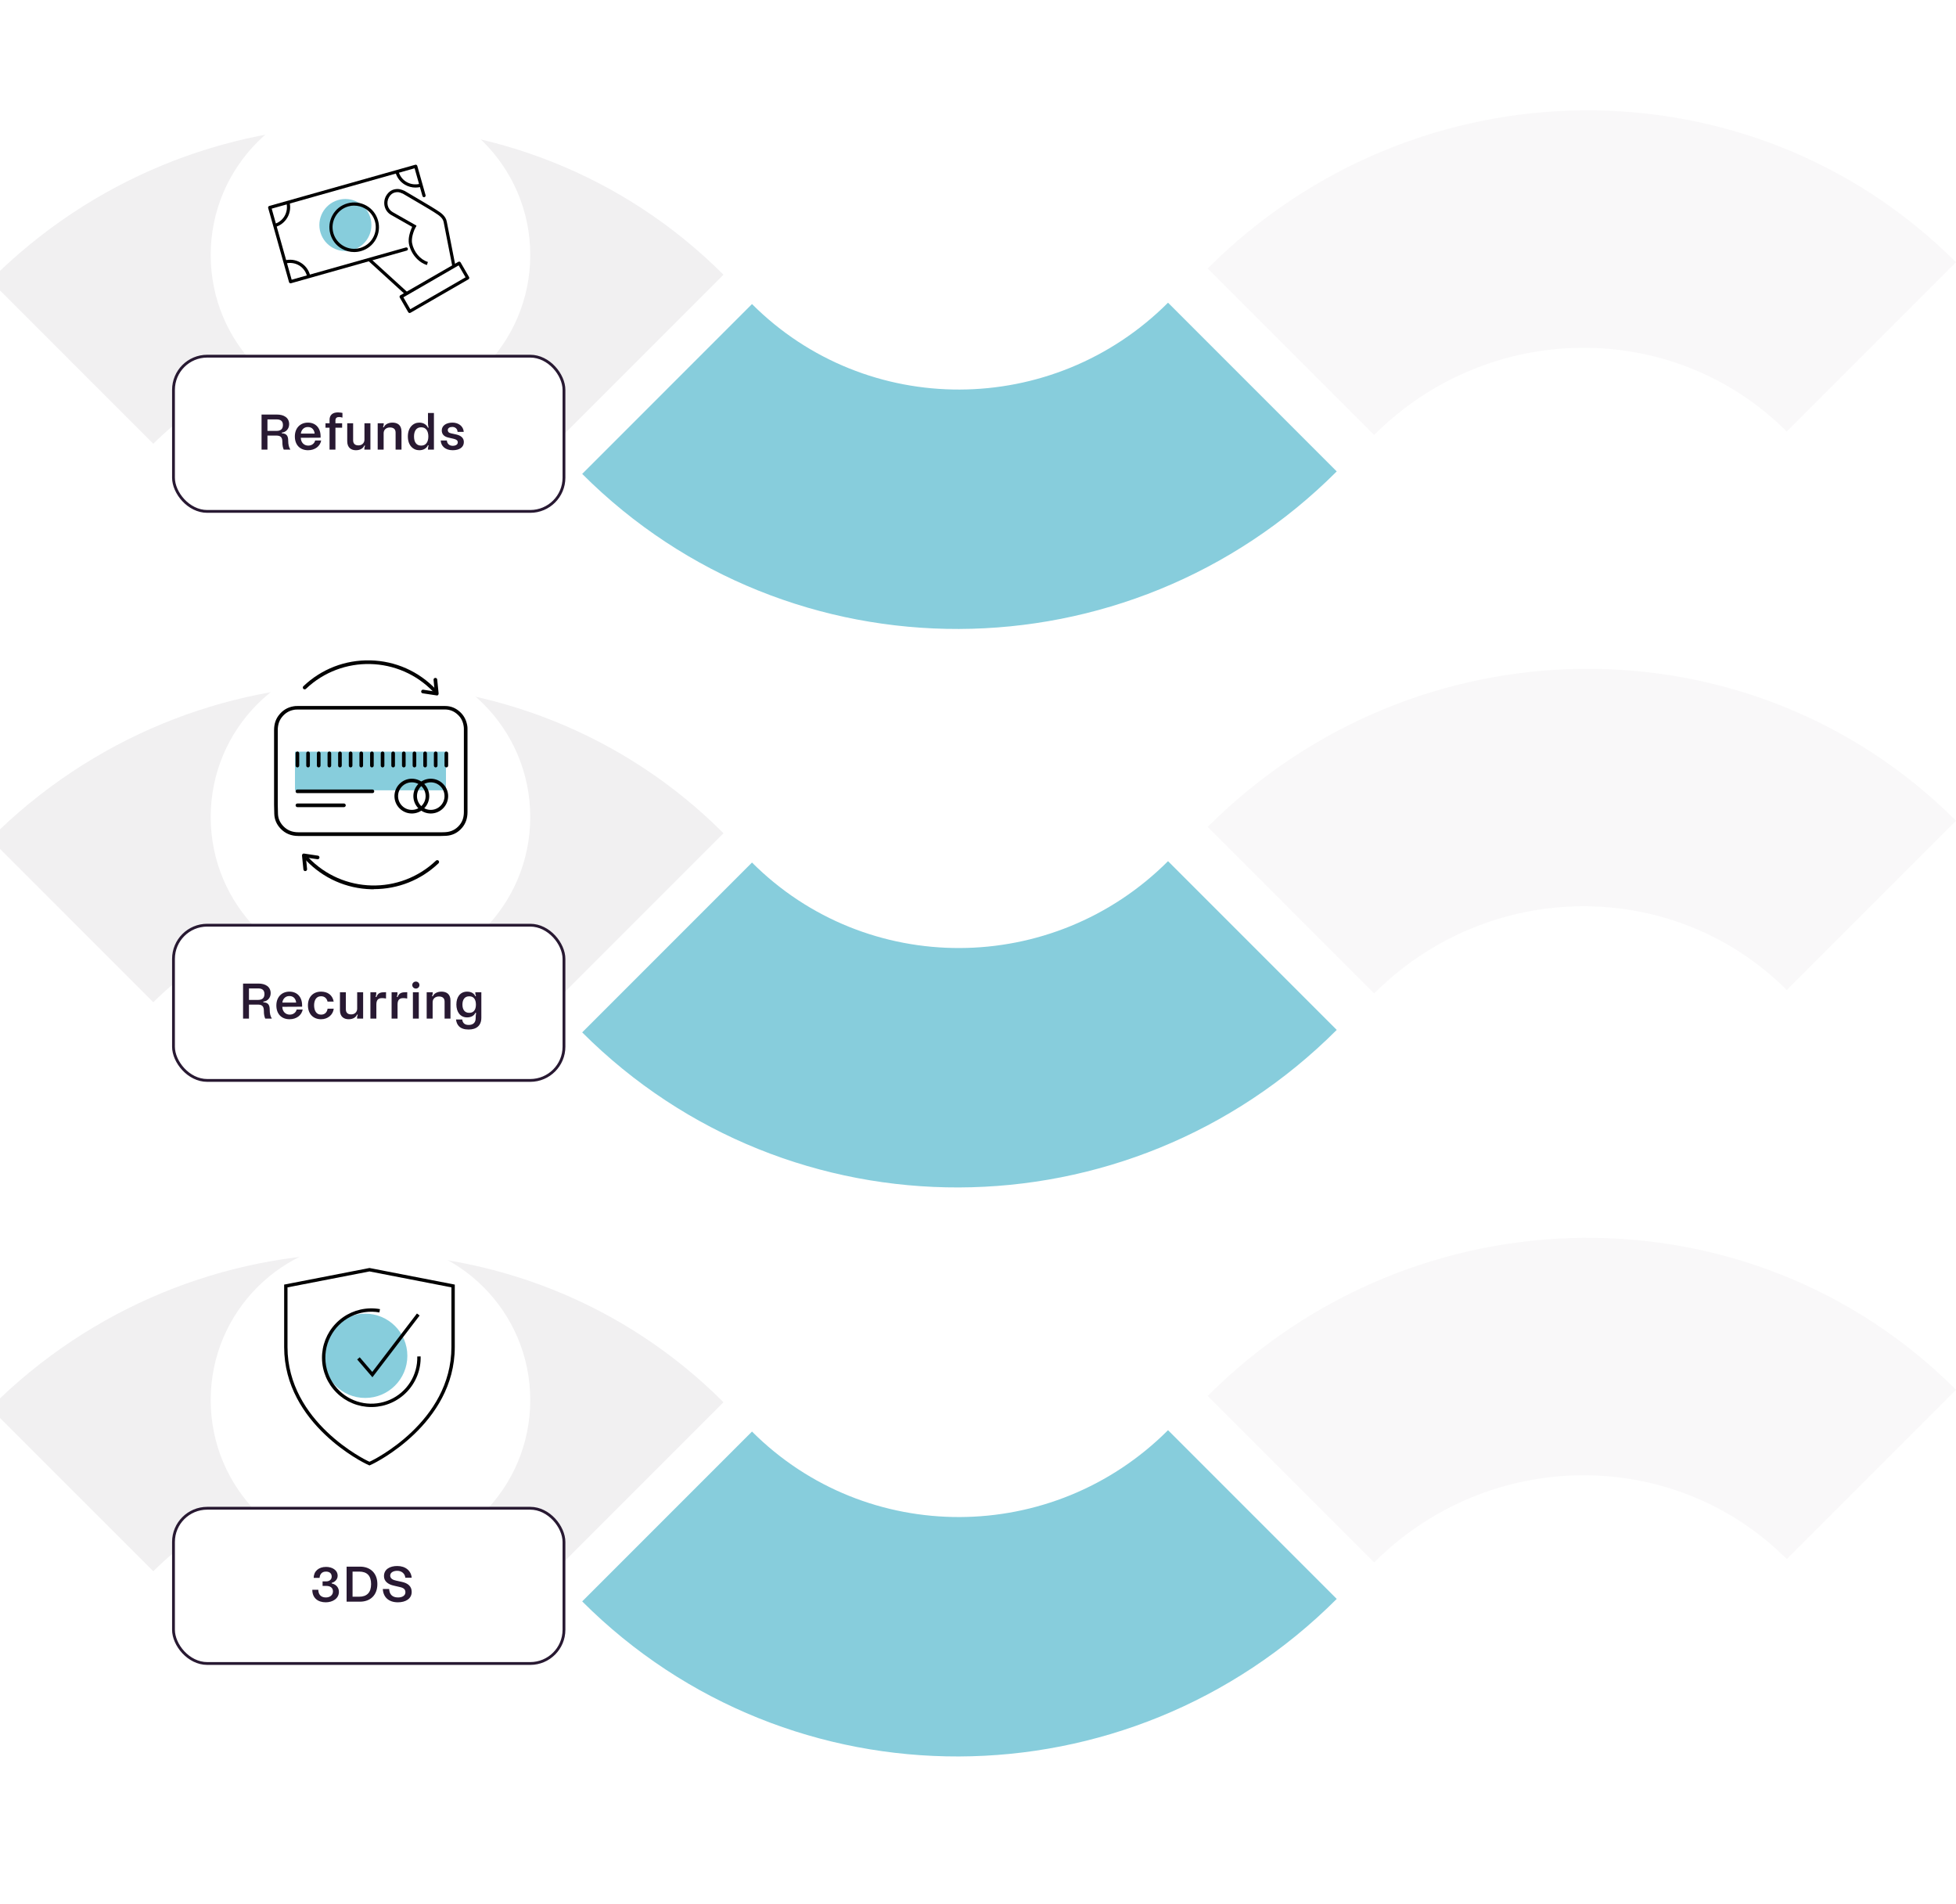 <svg width="557" height="542" viewBox="0 0 557 542" fill="none" xmlns="http://www.w3.org/2000/svg">
<g clip-path="url(#clip0_3270_186356)">
<path opacity="0.03" d="M343.9 235.433L391.304 282.838C424.02 250.123 476.625 249.686 508.803 281.863L557 233.666C498.642 175.309 403.234 176.1 343.9 235.433Z" fill="#281932"/>
<g filter="url(#filter0_d_3270_186356)">
<path d="M380.653 290.564L332.615 242.525C299.792 275.348 246.75 275.523 214.142 242.915L165.787 291.271C224.925 350.409 321.125 350.093 380.653 290.564Z" fill="#87CDDC"/>
</g>
<g opacity="0.07">
<path d="M-2.824 238.863L43.654 285.341C75.703 253.292 127.259 252.887 158.808 284.436L206.023 237.22C148.805 180.003 55.301 180.738 -2.824 238.863Z" fill="#281932"/>
</g>
<path opacity="0.03" d="M343.9 76.433L391.304 123.838C424.02 91.123 476.625 90.686 508.803 122.863L557 74.666C498.642 16.309 403.234 17.1 343.9 76.433Z" fill="#281932"/>
<g filter="url(#filter1_d_3270_186356)">
<path d="M380.653 131.564L332.615 83.525C299.792 116.348 246.75 116.523 214.142 83.915L165.787 132.271C224.925 191.409 321.125 191.093 380.653 131.564Z" fill="#87CDDC"/>
</g>
<g opacity="0.07">
<path d="M-2.824 79.863L43.654 126.341C75.703 94.292 127.259 93.887 158.808 125.436L206.023 78.22C148.805 21.003 55.301 21.738 -2.824 79.863Z" fill="#281932"/>
</g>
<path opacity="0.03" d="M343.9 397.433L391.304 444.838C424.02 412.123 476.625 411.686 508.803 443.863L557 395.666C498.642 337.309 403.234 338.1 343.9 397.433Z" fill="#281932"/>
<g filter="url(#filter2_d_3270_186356)">
<path d="M380.653 452.564L332.615 404.525C299.792 437.348 246.75 437.523 214.142 404.915L165.787 453.271C224.925 512.409 321.125 512.093 380.653 452.564Z" fill="#87CDDC"/>
</g>
<g opacity="0.07">
<path d="M-2.824 400.863L43.654 447.341C75.703 415.292 127.259 414.887 158.808 446.436L206.023 399.22C148.805 342.003 55.301 342.738 -2.824 400.863Z" fill="#281932"/>
</g>
<path d="M113.606 249.469H95.676V247.187H113.606V249.469ZM107.955 238.399H95.608V236.049H107.955V238.399ZM101.082 229.705L101.489 242.582C101.544 243.841 101.399 244.955 101.055 245.924C100.72 246.892 100.113 247.572 99.235 247.961L96.871 247.187C97.46 247.187 97.917 246.938 98.243 246.44C98.569 245.942 98.791 245.335 98.909 244.62C99.035 243.904 99.09 243.225 99.072 242.582L98.691 229.705C98.628 227.885 98.959 226.35 99.683 225.101C100.416 223.842 101.394 222.891 102.617 222.248C103.839 221.596 105.161 221.27 106.583 221.27C107.797 221.27 108.901 221.488 109.897 221.922C110.903 222.348 111.749 222.932 112.437 223.674C113.126 224.408 113.61 225.241 113.891 226.174C114.172 227.106 114.194 228.066 113.959 229.053L111.568 228.401C111.722 227.432 111.582 226.586 111.147 225.861C110.721 225.128 110.11 224.562 109.313 224.163C108.516 223.756 107.643 223.552 106.692 223.552C105.687 223.552 104.754 223.788 103.894 224.259C103.042 224.72 102.354 225.409 101.829 226.323C101.313 227.238 101.064 228.365 101.082 229.705Z" fill="black"/>
<g filter="url(#filter3_d_3270_186356)">
<path d="M151 60.5C151 85.629 130.629 106 105.5 106C80.371 106 60 85.629 60 60.5C60 35.371 80.371 15 105.5 15C130.629 15 151 35.371 151 60.5Z" fill="white"/>
</g>
<g filter="url(#filter4_d_3270_186356)">
<path d="M151 220.5C151 245.629 130.629 266 105.5 266C80.371 266 60 245.629 60 220.5C60 195.371 80.371 175 105.5 175C130.629 175 151 195.371 151 220.5Z" fill="white"/>
</g>
<rect x="84" y="214" width="43" height="11" fill="#87CDDC"/>
<path d="M84.96 238.004C82.937 238.004 81.245 237.323 79.924 235.94C78.768 234.743 78.17 233.339 78.108 231.771C78.087 230.884 78.046 230.017 78.046 229.129C78.046 222.051 78.046 214.972 78.046 207.893C78.046 206.201 78.479 204.818 79.367 203.662C80.44 202.238 81.864 201.371 83.597 201.083C83.928 201.021 84.278 201 84.671 201C90.656 201 96.661 201 102.626 201H111.087C116.329 201 121.55 201 126.792 201C128.382 201 129.806 201.578 131.044 202.734C132.179 203.786 132.86 205.148 133.087 206.779C133.128 207.088 133.128 207.398 133.128 207.707V231.214C133.128 232.968 132.612 234.454 131.601 235.651C130.404 237.075 128.856 237.859 126.999 237.962C126.504 237.983 126.008 238.004 125.534 238.004H84.96ZM99.633 202.011C94.639 202.011 89.665 202.011 84.671 202.011C84.361 202.011 84.072 202.011 83.783 202.073C82.318 202.321 81.142 203.043 80.213 204.261C79.47 205.231 79.098 206.428 79.098 207.872C79.098 214.951 79.098 222.03 79.098 229.109C79.098 229.976 79.119 230.842 79.16 231.73C79.202 233.03 79.718 234.206 80.688 235.218C81.823 236.394 83.226 236.951 84.98 236.951H125.534C126.008 236.951 126.483 236.951 126.937 236.91C128.485 236.807 129.806 236.146 130.817 234.949C131.684 233.938 132.096 232.7 132.096 231.173V207.707C132.096 207.398 132.096 207.129 132.055 206.882C131.869 205.458 131.312 204.343 130.342 203.456C129.31 202.486 128.113 202.011 126.792 201.991C121.571 201.991 116.329 201.991 111.087 201.991H102.626C101.635 201.991 100.624 201.991 99.633 201.991V202.011Z" fill="black"/>
<path d="M106.051 225.807H84.691C84.402 225.807 84.175 225.58 84.175 225.291C84.175 225.002 84.402 224.775 84.691 224.775H106.051C106.34 224.775 106.567 225.002 106.567 225.291C106.567 225.58 106.34 225.807 106.051 225.807Z" fill="black"/>
<path d="M97.941 229.79H84.691C84.402 229.79 84.175 229.563 84.175 229.274C84.175 228.985 84.402 228.758 84.691 228.758H97.941C98.23 228.758 98.457 228.985 98.457 229.274C98.457 229.563 98.23 229.79 97.941 229.79Z" fill="black"/>
<path d="M117.279 231.606C114.555 231.606 112.326 229.377 112.326 226.653C112.326 223.929 114.555 221.7 117.279 221.7C120.003 221.7 122.232 223.929 122.232 226.653C122.232 229.377 120.003 231.606 117.279 231.606ZM117.279 222.732C115.112 222.732 113.358 224.486 113.358 226.653C113.358 228.82 115.112 230.574 117.279 230.574C119.446 230.574 121.2 228.82 121.2 226.653C121.2 224.486 119.446 222.732 117.279 222.732Z" fill="black"/>
<path d="M122.664 231.606C119.94 231.606 117.711 229.377 117.711 226.653C117.711 223.929 119.94 221.7 122.664 221.7C125.388 221.7 127.617 223.929 127.617 226.653C127.617 229.377 125.388 231.606 122.664 231.606ZM122.664 222.732C120.497 222.732 118.743 224.486 118.743 226.653C118.743 228.82 120.497 230.574 122.664 230.574C124.831 230.574 126.585 228.82 126.585 226.653C126.585 224.486 124.831 222.732 122.664 222.732Z" fill="black"/>
<path d="M84.691 218.48C84.402 218.48 84.175 218.253 84.175 217.964V214.477C84.175 214.188 84.402 213.961 84.691 213.961C84.98 213.961 85.207 214.188 85.207 214.477V217.964C85.207 218.253 84.98 218.48 84.691 218.48Z" fill="black"/>
<path d="M87.724 218.48C87.436 218.48 87.209 218.253 87.209 217.964V214.477C87.209 214.188 87.436 213.961 87.724 213.961C88.013 213.961 88.24 214.188 88.24 214.477V217.964C88.24 218.253 88.013 218.48 87.724 218.48Z" fill="black"/>
<path d="M90.758 218.48C90.469 218.48 90.242 218.253 90.242 217.964V214.477C90.242 214.188 90.469 213.961 90.758 213.961C91.047 213.961 91.274 214.188 91.274 214.477V217.964C91.274 218.253 91.047 218.48 90.758 218.48Z" fill="black"/>
<path d="M93.793 218.48C93.504 218.48 93.277 218.253 93.277 217.964V214.477C93.277 214.188 93.504 213.961 93.793 213.961C94.082 213.961 94.309 214.188 94.309 214.477V217.964C94.309 218.253 94.082 218.48 93.793 218.48Z" fill="black"/>
<path d="M96.805 218.48C96.517 218.48 96.29 218.253 96.29 217.964V214.477C96.29 214.188 96.517 213.961 96.805 213.961C97.094 213.961 97.321 214.188 97.321 214.477V217.964C97.321 218.253 97.094 218.48 96.805 218.48Z" fill="black"/>
<path d="M99.84 218.48C99.551 218.48 99.324 218.253 99.324 217.964V214.477C99.324 214.188 99.551 213.961 99.84 213.961C100.129 213.961 100.356 214.188 100.356 214.477V217.964C100.356 218.253 100.129 218.48 99.84 218.48Z" fill="black"/>
<path d="M102.873 218.48C102.584 218.48 102.357 218.253 102.357 217.964V214.477C102.357 214.188 102.584 213.961 102.873 213.961C103.162 213.961 103.389 214.188 103.389 214.477V217.964C103.389 218.253 103.162 218.48 102.873 218.48Z" fill="black"/>
<path d="M105.907 218.48C105.618 218.48 105.391 218.253 105.391 217.964V214.477C105.391 214.188 105.618 213.961 105.907 213.961C106.196 213.961 106.423 214.188 106.423 214.477V217.964C106.423 218.253 106.196 218.48 105.907 218.48Z" fill="black"/>
<path d="M108.941 218.48C108.652 218.48 108.425 218.253 108.425 217.964V214.477C108.425 214.188 108.652 213.961 108.941 213.961C109.23 213.961 109.457 214.188 109.457 214.477V217.964C109.457 218.253 109.23 218.48 108.941 218.48Z" fill="black"/>
<path d="M111.954 218.48C111.665 218.48 111.438 218.253 111.438 217.964V214.477C111.438 214.188 111.665 213.961 111.954 213.961C112.243 213.961 112.47 214.188 112.47 214.477V217.964C112.47 218.253 112.243 218.48 111.954 218.48Z" fill="black"/>
<path d="M114.988 218.48C114.699 218.48 114.472 218.253 114.472 217.964V214.477C114.472 214.188 114.699 213.961 114.988 213.961C115.277 213.961 115.504 214.188 115.504 214.477V217.964C115.504 218.253 115.277 218.48 114.988 218.48Z" fill="black"/>
<path d="M118.021 218.48C117.732 218.48 117.505 218.253 117.505 217.964V214.477C117.505 214.188 117.732 213.961 118.021 213.961C118.31 213.961 118.537 214.188 118.537 214.477V217.964C118.537 218.253 118.31 218.48 118.021 218.48Z" fill="black"/>
<path d="M121.055 218.48C120.766 218.48 120.539 218.253 120.539 217.964V214.477C120.539 214.188 120.766 213.961 121.055 213.961C121.343 213.961 121.57 214.188 121.57 214.477V217.964C121.57 218.253 121.343 218.48 121.055 218.48Z" fill="black"/>
<path d="M124.069 218.48C123.78 218.48 123.553 218.253 123.553 217.964V214.477C123.553 214.188 123.78 213.961 124.069 213.961C124.358 213.961 124.585 214.188 124.585 214.477V217.964C124.585 218.253 124.358 218.48 124.069 218.48Z" fill="black"/>
<path d="M127.102 218.48C126.813 218.48 126.586 218.253 126.586 217.964V214.477C126.586 214.188 126.813 213.961 127.102 213.961C127.391 213.961 127.618 214.188 127.618 214.477V217.964C127.618 218.253 127.391 218.48 127.102 218.48Z" fill="black"/>
<g filter="url(#filter5_d_3270_186356)">
<path d="M151 386.5C151 411.629 130.629 432 105.5 432C80.371 432 60 411.629 60 386.5C60 361.371 80.371 341 105.5 341C130.629 341 151 361.371 151 386.5Z" fill="white"/>
</g>
<circle cx="104" cy="386" r="12" fill="#87CDDC"/>
<g clip-path="url(#clip1_3270_186356)" filter="url(#filter6_d_3270_186356)">
<path d="M116.655 81.915C116.655 81.915 116.58 81.915 116.535 81.9C116.415 81.87 116.325 81.795 116.25 81.69L113.835 77.505C113.775 77.4 113.76 77.28 113.79 77.16C113.82 77.04 113.895 76.95 114 76.875L130.53 67.335C130.755 67.215 131.025 67.29 131.16 67.5L133.575 71.685C133.635 71.79 133.65 71.91 133.62 72.03C133.59 72.15 133.515 72.24 133.41 72.315L116.88 81.855C116.88 81.855 116.73 81.915 116.655 81.915ZM114.87 77.445L116.835 80.835L132.57 71.745L130.605 68.355L114.87 77.445Z" fill="black"/>
<path d="M121.575 68.25C119.07 67.5 116.94 64.965 116.43 62.1C116.22 60.615 116.64 58.815 117.675 56.745L118.5 57.15C117.555 59.025 117.15 60.69 117.33 61.95C117.795 64.5 119.655 66.72 121.845 67.38L121.575 68.25Z" fill="black"/>
<path d="M128.76 68.385L126.345 56.07C126.135 54.825 124.89 54.03 124.065 53.505C123.9 53.4 123.75 53.31 123.63 53.22C123.09 52.83 117.585 49.605 114.735 47.94C114.24 47.7 113.61 47.505 113.265 47.505C112.14 47.505 111.36 47.955 110.76 48.975C110.355 49.695 110.235 50.52 110.415 51.315C110.61 52.11 111.105 52.77 111.795 53.175L118.605 57.045L118.155 57.84L111.345 53.97C110.43 53.445 109.785 52.575 109.53 51.54C109.29 50.52 109.44 49.44 109.965 48.525C110.745 47.235 111.825 46.605 113.265 46.605C113.835 46.605 114.63 46.875 115.155 47.13H115.185C115.515 47.34 123.45 51.975 124.155 52.485C124.26 52.56 124.395 52.65 124.545 52.74C125.445 53.31 126.96 54.285 127.23 55.92L129.645 68.235L128.745 68.415L128.76 68.385Z" fill="black"/>
<path d="M105.36 66.264L104.744 66.94L115.621 76.851L116.237 76.175L105.36 66.264Z" fill="black"/>
<path d="M98.355 64.275C102.447 64.275 105.765 60.958 105.765 56.865C105.765 52.773 102.447 49.455 98.355 49.455C94.262 49.455 90.945 52.773 90.945 56.865C90.945 60.958 94.262 64.275 98.355 64.275Z" fill="#87CDDC"/>
<path d="M82.74 73.455C82.665 73.455 82.59 73.44 82.515 73.395C82.41 73.335 82.335 73.23 82.305 73.125L76.365 52.005C76.29 51.765 76.44 51.51 76.68 51.435L118.26 39.705C118.5 39.63 118.755 39.78 118.83 40.02L121.185 48.36C121.26 48.6 121.11 48.855 120.87 48.93C120.63 49.005 120.375 48.855 120.3 48.615L118.065 40.71L77.37 52.2L83.055 72.435L115.575 63.255C115.815 63.18 116.07 63.33 116.145 63.57C116.22 63.81 116.07 64.065 115.83 64.14L82.875 73.44C82.875 73.44 82.785 73.455 82.755 73.455H82.74Z" fill="black"/>
<path d="M78.21 57.495L77.985 56.61C79.29 56.265 80.385 55.44 81.045 54.285C81.705 53.13 81.885 51.765 81.54 50.46L82.425 50.235C82.83 51.78 82.62 53.385 81.825 54.75C81.03 56.115 79.755 57.09 78.195 57.495H78.21Z" fill="black"/>
<path d="M87.42 71.4C86.715 68.685 84.015 67.125 81.27 67.83L81.045 66.945C82.59 66.54 84.195 66.75 85.56 67.545C86.925 68.34 87.9 69.615 88.305 71.175L87.42 71.4Z" fill="black"/>
<path d="M118.305 46.2C117.27 46.2 116.25 45.93 115.335 45.405C113.97 44.61 112.995 43.335 112.59 41.775L113.475 41.55C114.18 44.265 116.88 45.825 119.625 45.12L119.85 46.005C119.34 46.14 118.815 46.2 118.305 46.2Z" fill="black"/>
<path d="M100.845 64.56C99.645 64.56 98.475 64.26 97.41 63.66C95.76 62.745 94.575 61.23 94.065 59.415C93.555 57.6 93.78 55.695 94.695 54.045C95.61 52.395 97.125 51.21 98.94 50.7C100.755 50.19 102.66 50.415 104.31 51.33C105.96 52.245 107.145 53.76 107.655 55.575C108.165 57.39 107.94 59.295 107.025 60.945C106.11 62.595 104.595 63.78 102.78 64.29C102.15 64.47 101.49 64.56 100.845 64.56ZM100.86 51.33C100.305 51.33 99.735 51.405 99.18 51.57C97.605 52.02 96.285 53.055 95.49 54.48C94.68 55.92 94.485 57.57 94.935 59.16C95.385 60.75 96.42 62.055 97.845 62.85C99.285 63.66 100.935 63.855 102.525 63.405C104.1 62.955 105.42 61.92 106.215 60.495C107.025 59.055 107.22 57.405 106.77 55.815C106.32 54.24 105.285 52.92 103.86 52.125C102.93 51.6 101.91 51.345 100.86 51.345V51.33Z" fill="black"/>
</g>
<path d="M123.821 197.182C123.688 197.182 123.535 197.125 123.44 197.01C113.676 186.752 97.384 186.352 87.126 196.116C86.916 196.325 86.574 196.306 86.383 196.116C86.174 195.907 86.193 195.564 86.383 195.374C91.56 190.444 98.336 187.837 105.473 188.008C112.611 188.179 119.253 191.129 124.183 196.306C124.392 196.516 124.373 196.858 124.183 197.049C124.087 197.144 123.954 197.201 123.821 197.201V197.182Z" fill="#020202"/>
<path d="M124.392 197.981C124.392 197.981 124.335 197.981 124.316 197.981L120.376 197.391C120.09 197.353 119.881 197.087 119.938 196.801C119.995 196.516 120.243 196.306 120.528 196.363L123.783 196.858L123.459 193.566C123.421 193.28 123.65 193.014 123.935 192.995C124.221 192.976 124.487 193.185 124.506 193.47L124.906 197.429C124.906 197.582 124.868 197.753 124.753 197.867C124.658 197.962 124.525 198.019 124.392 198.019V197.981Z" fill="#020202"/>
<path d="M106.46 253.175C106.232 253.175 106.004 253.175 105.794 253.175C98.657 253.004 92.014 250.054 87.085 244.877C86.876 244.668 86.895 244.325 87.085 244.135C87.294 243.925 87.637 243.944 87.827 244.135C97.591 254.393 113.883 254.793 124.142 245.029C124.351 244.82 124.694 244.839 124.884 245.029C125.094 245.238 125.074 245.581 124.884 245.771C119.879 250.549 113.35 253.137 106.46 253.137V253.175Z" fill="#020202"/>
<path d="M86.933 248.017C86.666 248.017 86.438 247.808 86.4 247.542L86 243.583C86 243.43 86.038 243.259 86.152 243.145C86.266 243.031 86.438 242.974 86.59 243.012L90.53 243.602C90.815 243.64 91.025 243.906 90.968 244.192C90.91 244.477 90.663 244.687 90.377 244.63L87.123 244.135L87.447 247.427C87.485 247.713 87.256 247.979 86.971 247.998C86.971 247.998 86.933 247.998 86.914 247.998L86.933 248.017Z" fill="#020202"/>
<rect x="49.402" y="263.402" width="111.197" height="44.197" rx="9.598" fill="white" stroke="#281932" stroke-width="0.803" stroke-linecap="square"/>
<path d="M69.216 280.025H73.611C75.561 280.025 77.076 280.895 77.076 282.77C77.076 284.105 76.131 285.08 74.991 285.155V285.365C76.341 285.41 76.806 286.1 76.806 287.45C76.806 288.59 77.016 289.355 77.391 289.94V290H75.531C75.291 289.475 75.141 288.815 75.141 287.81C75.141 286.46 74.616 286.01 73.416 286.01H70.896V290H69.216V280.025ZM73.506 284.675C74.631 284.675 75.306 284.165 75.306 283.01C75.306 281.855 74.631 281.405 73.506 281.405H70.896V284.675H73.506ZM82.417 282.32C84.622 282.32 86.032 283.835 86.032 286.25V286.61L80.392 286.64V286.685C80.437 287.96 81.292 288.86 82.477 288.86H82.552C83.527 288.86 84.307 288.23 84.472 287.405H86.197C85.912 289.025 84.442 290.18 82.462 290.18C80.107 290.18 78.697 288.605 78.697 286.265C78.697 283.85 80.242 282.32 82.417 282.32ZM80.407 285.44H84.337C84.232 284.42 83.617 283.58 82.462 283.58H82.342C81.247 283.58 80.512 284.435 80.407 285.44ZM95.04 287.18C94.831 288.935 93.331 290.18 91.425 290.18C89.16 290.18 87.691 288.62 87.691 286.22C87.691 283.82 89.191 282.32 91.425 282.32C93.225 282.32 94.665 283.205 95.025 285.155H93.27C93.106 284.33 92.475 283.64 91.501 283.64H91.365C90.046 283.64 89.445 284.81 89.445 286.22C89.445 287.63 90.046 288.86 91.365 288.86H91.501C92.596 288.86 93.165 288.05 93.285 287.18H95.04ZM103.407 290H101.682V289.835C101.682 289.46 101.742 289.235 101.892 288.89L101.667 288.845C101.382 289.595 100.557 290.18 99.281 290.18C98.007 290.18 96.806 289.535 96.806 287.6V282.5H98.487V287.345C98.487 288.335 99.056 288.8 99.987 288.8H100.032C100.962 288.8 101.712 288.155 101.712 287.165V282.5H103.407V290ZM109.92 284.285C109.545 284.195 109.11 284.165 108.78 284.165C107.73 284.18 107.175 284.645 107.175 285.995V290H105.48V282.5H107.145V282.8C107.145 283.205 107.1 283.385 106.965 283.805L107.19 283.865C107.61 282.635 108.45 282.485 109.62 282.485H109.935L109.92 284.285ZM115.954 284.285C115.579 284.195 115.144 284.165 114.814 284.165C113.764 284.18 113.209 284.645 113.209 285.995V290H111.514V282.5H113.179V282.8C113.179 283.205 113.134 283.385 112.999 283.805L113.224 283.865C113.644 282.635 114.484 282.485 115.654 282.485H115.969L115.954 284.285ZM118.434 281.45C117.864 281.45 117.399 281 117.399 280.445C117.399 279.89 117.864 279.455 118.434 279.455C118.989 279.455 119.439 279.89 119.439 280.445C119.439 281 118.989 281.45 118.434 281.45ZM117.579 282.5H119.259V290H117.579V282.5ZM121.504 282.5H123.229V282.665C123.229 283.04 123.169 283.22 123.019 283.61L123.244 283.655C123.529 282.905 124.444 282.32 125.704 282.32C126.979 282.32 128.284 282.875 128.284 284.87V290H126.604V285.155C126.604 284.105 125.929 283.7 124.999 283.7H124.969C124.024 283.7 123.199 284.285 123.199 285.335V290H121.504V282.5ZM131.624 290.255C131.759 291.29 132.374 291.8 133.424 291.8H133.514C134.579 291.8 135.434 291.245 135.449 289.97C135.449 289.46 135.494 288.74 135.584 288.395L135.374 288.335C135.044 289.115 134.234 289.655 133.004 289.655C131.084 289.655 129.959 288.125 129.959 285.98C129.959 283.85 131.054 282.32 133.019 282.32C134.354 282.32 135.089 282.98 135.359 283.64L135.554 283.565C135.404 283.16 135.344 282.995 135.344 282.605V282.5H137.069V289.73C137.069 292.01 135.674 293.105 133.439 293.105C130.889 293.105 130.049 291.77 129.854 290.255H131.624ZM133.574 288.35H133.679C134.909 288.35 135.524 287.435 135.524 286.04C135.524 284.6 134.939 283.655 133.679 283.655H133.574C132.344 283.655 131.684 284.585 131.684 286.01C131.684 287.435 132.344 288.35 133.574 288.35Z" fill="#281932"/>
<rect x="49.402" y="101.402" width="111.197" height="44.197" rx="9.598" fill="white" stroke="#281932" stroke-width="0.803" stroke-linecap="square"/>
<path d="M74.481 118.025H78.876C80.826 118.025 82.341 118.895 82.341 120.77C82.341 122.105 81.396 123.08 80.256 123.155V123.365C81.606 123.41 82.071 124.1 82.071 125.45C82.071 126.59 82.281 127.355 82.656 127.94V128H80.796C80.556 127.475 80.406 126.815 80.406 125.81C80.406 124.46 79.881 124.01 78.681 124.01H76.161V128H74.481V118.025ZM78.771 122.675C79.896 122.675 80.571 122.165 80.571 121.01C80.571 119.855 79.896 119.405 78.771 119.405H76.161V122.675H78.771ZM87.683 120.32C89.888 120.32 91.297 121.835 91.297 124.25V124.61L85.657 124.64V124.685C85.703 125.96 86.558 126.86 87.743 126.86H87.817C88.793 126.86 89.573 126.23 89.737 125.405H91.463C91.177 127.025 89.707 128.18 87.728 128.18C85.373 128.18 83.963 126.605 83.963 124.265C83.963 121.85 85.507 120.32 87.683 120.32ZM85.672 123.44H89.603C89.498 122.42 88.882 121.58 87.728 121.58H87.608C86.513 121.58 85.778 122.435 85.672 123.44ZM96.572 118.73C95.942 118.73 95.522 118.985 95.522 119.69V120.5H97.427V121.775H95.522V128H93.842V121.775H92.687V120.5H93.842V119.54C93.842 118.16 94.712 117.41 96.242 117.41C96.827 117.41 97.322 117.515 97.517 117.56V118.895C97.172 118.79 96.857 118.73 96.572 118.73ZM105.479 128H103.754V127.835C103.754 127.46 103.814 127.235 103.964 126.89L103.739 126.845C103.454 127.595 102.629 128.18 101.354 128.18C100.079 128.18 98.879 127.535 98.879 125.6V120.5H100.559V125.345C100.559 126.335 101.129 126.8 102.059 126.8H102.104C103.034 126.8 103.784 126.155 103.784 125.165V120.5H105.479V128ZM107.552 120.5H109.277V120.665C109.277 121.04 109.217 121.22 109.067 121.61L109.292 121.655C109.577 120.905 110.492 120.32 111.752 120.32C113.027 120.32 114.332 120.875 114.332 122.87V128H112.652V123.155C112.652 122.105 111.977 121.7 111.047 121.7H111.017C110.072 121.7 109.247 122.285 109.247 123.335V128H107.552V120.5ZM119.398 128.18C117.643 128.18 116.143 126.8 116.143 124.265C116.143 121.73 117.643 120.32 119.398 120.32C120.718 120.32 121.543 121.025 121.858 121.775L122.053 121.73C121.918 121.265 121.873 120.965 121.873 120.56V117.575H123.568V128H121.873V127.835C121.873 127.535 121.933 127.175 122.053 126.815L121.858 126.755C121.543 127.535 120.688 128.18 119.398 128.18ZM119.878 126.86H119.968C121.303 126.86 121.978 125.81 121.978 124.265C121.978 122.72 121.303 121.655 119.968 121.655H119.878C118.558 121.655 117.898 122.72 117.898 124.265C117.898 125.81 118.543 126.86 119.878 126.86ZM127.257 125.405C127.302 126.32 127.962 126.92 128.907 126.92C129.747 126.92 130.362 126.575 130.362 125.945C130.362 125.39 129.957 125.105 129.177 124.925L127.692 124.58C126.387 124.295 125.802 123.56 125.802 122.54C125.802 121.13 127.137 120.32 128.862 120.32C130.512 120.32 131.952 121.295 132.057 122.96H130.302C130.257 121.97 129.507 121.55 128.802 121.55C128.037 121.55 127.512 121.88 127.512 122.465C127.512 122.855 127.722 123.215 128.412 123.365L129.912 123.695C131.202 123.98 132.087 124.64 132.087 125.855C132.087 127.325 130.857 128.18 128.907 128.18C126.732 128.18 125.562 126.92 125.502 125.405H127.257Z" fill="#281932"/>
<rect x="49.402" y="429.402" width="111.197" height="44.197" rx="9.598" fill="white" stroke="#281932" stroke-width="0.803" stroke-linecap="square"/>
<path d="M96.511 453.195C96.511 455.115 94.711 456.18 92.761 456.18C90.526 456.18 88.921 454.95 88.936 452.61H90.646C90.646 453.9 91.351 454.8 92.791 454.8C93.991 454.8 94.816 454.11 94.816 453.075C94.816 452.055 94.081 451.515 92.926 451.515H91.861V450.225H92.866C93.721 450.225 94.456 449.775 94.456 448.86C94.456 447.9 93.781 447.435 92.806 447.435C91.426 447.435 91.051 448.5 91.006 449.22H89.326C89.341 447.36 90.721 446.1 92.851 446.1C94.561 446.1 96.151 446.97 96.151 448.635C96.151 449.775 95.176 450.495 94.456 450.63V450.825C95.416 450.975 96.511 451.74 96.511 453.195ZM98.701 446.025H102.511C105.466 446.025 107.461 447.885 107.461 450.99C107.461 454.125 105.466 456 102.511 456H98.701V446.025ZM102.241 454.59C104.476 454.59 105.676 453.405 105.676 450.99C105.676 448.59 104.506 447.435 102.256 447.435H100.396V454.59H102.241ZM109.014 452.385H110.814C110.889 453.855 111.654 454.8 113.349 454.8C114.519 454.8 115.449 454.305 115.449 453.3C115.449 452.175 114.414 451.95 113.589 451.77L112.224 451.455C110.454 451.08 109.344 450.165 109.344 448.725C109.344 446.76 111.039 445.845 113.124 445.845C115.509 445.845 117.069 447.225 117.234 449.175H115.419C115.329 448.05 114.399 447.21 113.124 447.21C112.089 447.21 111.114 447.66 111.114 448.575C111.114 449.385 111.849 449.82 112.839 450.015L114.354 450.345C116.169 450.72 117.234 451.62 117.234 453.225C117.234 455.16 115.509 456.18 113.319 456.18C110.649 456.18 109.119 454.68 109.014 452.385Z" fill="#281932"/>
<path d="M106.052 392.109L101.71 387.043L102.436 386.42L106.01 390.589L118.731 373.952L119.49 374.535L106.052 392.109Z" fill="black"/>
<path d="M105.21 417.216L104.258 416.773C104.024 416.663 80.915 405.599 80.915 383.503V365.726L105.212 361L129.504 365.726V383.503C129.504 405.513 106.4 416.661 106.166 416.772L105.21 417.216ZM81.872 366.516V383.503C81.872 404.991 104.436 415.798 104.662 415.905L105.21 416.159L105.76 415.905C105.987 415.798 128.546 404.912 128.546 383.503V366.516L105.223 361.98L81.872 366.516Z" fill="black"/>
<path d="M105.728 400.587C102.036 400.584 98.493 399.128 95.866 396.533C93.239 393.938 91.74 390.413 91.692 386.721C91.644 383.029 93.052 379.467 95.611 376.805C98.17 374.143 101.674 372.595 105.365 372.498C106.317 372.474 107.268 372.544 108.205 372.708L108.037 373.651C105.264 373.157 102.407 373.57 99.888 374.829C97.369 376.088 95.323 378.126 94.055 380.639C92.785 383.153 92.361 386.009 92.844 388.783C93.326 391.558 94.691 394.102 96.734 396.039C98.613 397.821 100.978 399.005 103.529 399.442C106.081 399.879 108.705 399.55 111.069 398.496C113.434 397.442 115.433 395.71 116.813 393.52C118.193 391.33 118.893 388.78 118.825 386.192L119.782 386.166C119.832 388.01 119.517 389.846 118.857 391.569C118.196 393.291 117.203 394.867 115.934 396.205C114.665 397.544 113.144 398.62 111.459 399.371C109.774 400.122 107.958 400.533 106.114 400.582C105.985 400.585 105.856 400.587 105.728 400.587Z" fill="black"/>
</g>
<defs>
<filter id="filter0_d_3270_186356" x="155.187" y="234.576" width="236.066" height="114.092" filterUnits="userSpaceOnUse" color-interpolation-filters="sRGB">
<feFlood flood-opacity="0" result="BackgroundImageFix"/>
<feColorMatrix in="SourceAlpha" type="matrix" values="0 0 0 0 0 0 0 0 0 0 0 0 0 0 0 0 0 0 127 0" result="hardAlpha"/>
<feOffset dy="2.65"/>
<feGaussianBlur stdDeviation="5.3"/>
<feColorMatrix type="matrix" values="0 0 0 0 0 0 0 0 0 0 0 0 0 0 0 0 0 0 0.16 0"/>
<feBlend mode="normal" in2="BackgroundImageFix" result="effect1_dropShadow_3270_186356"/>
<feBlend mode="normal" in="SourceGraphic" in2="effect1_dropShadow_3270_186356" result="shape"/>
</filter>
<filter id="filter1_d_3270_186356" x="155.187" y="75.576" width="236.066" height="114.092" filterUnits="userSpaceOnUse" color-interpolation-filters="sRGB">
<feFlood flood-opacity="0" result="BackgroundImageFix"/>
<feColorMatrix in="SourceAlpha" type="matrix" values="0 0 0 0 0 0 0 0 0 0 0 0 0 0 0 0 0 0 127 0" result="hardAlpha"/>
<feOffset dy="2.65"/>
<feGaussianBlur stdDeviation="5.3"/>
<feColorMatrix type="matrix" values="0 0 0 0 0 0 0 0 0 0 0 0 0 0 0 0 0 0 0.16 0"/>
<feBlend mode="normal" in2="BackgroundImageFix" result="effect1_dropShadow_3270_186356"/>
<feBlend mode="normal" in="SourceGraphic" in2="effect1_dropShadow_3270_186356" result="shape"/>
</filter>
<filter id="filter2_d_3270_186356" x="155.187" y="396.576" width="236.066" height="114.092" filterUnits="userSpaceOnUse" color-interpolation-filters="sRGB">
<feFlood flood-opacity="0" result="BackgroundImageFix"/>
<feColorMatrix in="SourceAlpha" type="matrix" values="0 0 0 0 0 0 0 0 0 0 0 0 0 0 0 0 0 0 127 0" result="hardAlpha"/>
<feOffset dy="2.65"/>
<feGaussianBlur stdDeviation="5.3"/>
<feColorMatrix type="matrix" values="0 0 0 0 0 0 0 0 0 0 0 0 0 0 0 0 0 0 0.16 0"/>
<feBlend mode="normal" in2="BackgroundImageFix" result="effect1_dropShadow_3270_186356"/>
<feBlend mode="normal" in="SourceGraphic" in2="effect1_dropShadow_3270_186356" result="shape"/>
</filter>
<filter id="filter3_d_3270_186356" x="11.574" y="-21.319" width="187.851" height="187.851" filterUnits="userSpaceOnUse" color-interpolation-filters="sRGB">
<feFlood flood-opacity="0" result="BackgroundImageFix"/>
<feColorMatrix in="SourceAlpha" type="matrix" values="0 0 0 0 0 0 0 0 0 0 0 0 0 0 0 0 0 0 127 0" result="hardAlpha"/>
<feOffset dy="12.106"/>
<feGaussianBlur stdDeviation="24.213"/>
<feColorMatrix type="matrix" values="0 0 0 0 0 0 0 0 0 0 0 0 0 0 0 0 0 0 0.16 0"/>
<feBlend mode="normal" in2="BackgroundImageFix" result="effect1_dropShadow_3270_186356"/>
<feBlend mode="normal" in="SourceGraphic" in2="effect1_dropShadow_3270_186356" result="shape"/>
</filter>
<filter id="filter4_d_3270_186356" x="11.574" y="138.681" width="187.851" height="187.851" filterUnits="userSpaceOnUse" color-interpolation-filters="sRGB">
<feFlood flood-opacity="0" result="BackgroundImageFix"/>
<feColorMatrix in="SourceAlpha" type="matrix" values="0 0 0 0 0 0 0 0 0 0 0 0 0 0 0 0 0 0 127 0" result="hardAlpha"/>
<feOffset dy="12.106"/>
<feGaussianBlur stdDeviation="24.213"/>
<feColorMatrix type="matrix" values="0 0 0 0 0 0 0 0 0 0 0 0 0 0 0 0 0 0 0.16 0"/>
<feBlend mode="normal" in2="BackgroundImageFix" result="effect1_dropShadow_3270_186356"/>
<feBlend mode="normal" in="SourceGraphic" in2="effect1_dropShadow_3270_186356" result="shape"/>
</filter>
<filter id="filter5_d_3270_186356" x="11.574" y="304.681" width="187.851" height="187.851" filterUnits="userSpaceOnUse" color-interpolation-filters="sRGB">
<feFlood flood-opacity="0" result="BackgroundImageFix"/>
<feColorMatrix in="SourceAlpha" type="matrix" values="0 0 0 0 0 0 0 0 0 0 0 0 0 0 0 0 0 0 127 0" result="hardAlpha"/>
<feOffset dy="12.106"/>
<feGaussianBlur stdDeviation="24.213"/>
<feColorMatrix type="matrix" values="0 0 0 0 0 0 0 0 0 0 0 0 0 0 0 0 0 0 0.16 0"/>
<feBlend mode="normal" in2="BackgroundImageFix" result="effect1_dropShadow_3270_186356"/>
<feBlend mode="normal" in="SourceGraphic" in2="effect1_dropShadow_3270_186356" result="shape"/>
</filter>
<filter id="filter6_d_3270_186356" x="67.8" y="30" width="74.4" height="74.4" filterUnits="userSpaceOnUse" color-interpolation-filters="sRGB">
<feFlood flood-opacity="0" result="BackgroundImageFix"/>
<feColorMatrix in="SourceAlpha" type="matrix" values="0 0 0 0 0 0 0 0 0 0 0 0 0 0 0 0 0 0 127 0" result="hardAlpha"/>
<feOffset dy="7.2"/>
<feGaussianBlur stdDeviation="3.6"/>
<feComposite in2="hardAlpha" operator="out"/>
<feColorMatrix type="matrix" values="0 0 0 0 0 0 0 0 0 0 0 0 0 0 0 0 0 0 0.25 0"/>
<feBlend mode="normal" in2="BackgroundImageFix" result="effect1_dropShadow_3270_186356"/>
<feBlend mode="normal" in="SourceGraphic" in2="effect1_dropShadow_3270_186356" result="shape"/>
</filter>
<clipPath id="clip0_3270_186356">
<rect width="557" height="542" fill="white"/>
</clipPath>
<clipPath id="clip1_3270_186356">
<rect width="60" height="60" fill="white" transform="translate(75 30)"/>
</clipPath>
</defs>
</svg>
